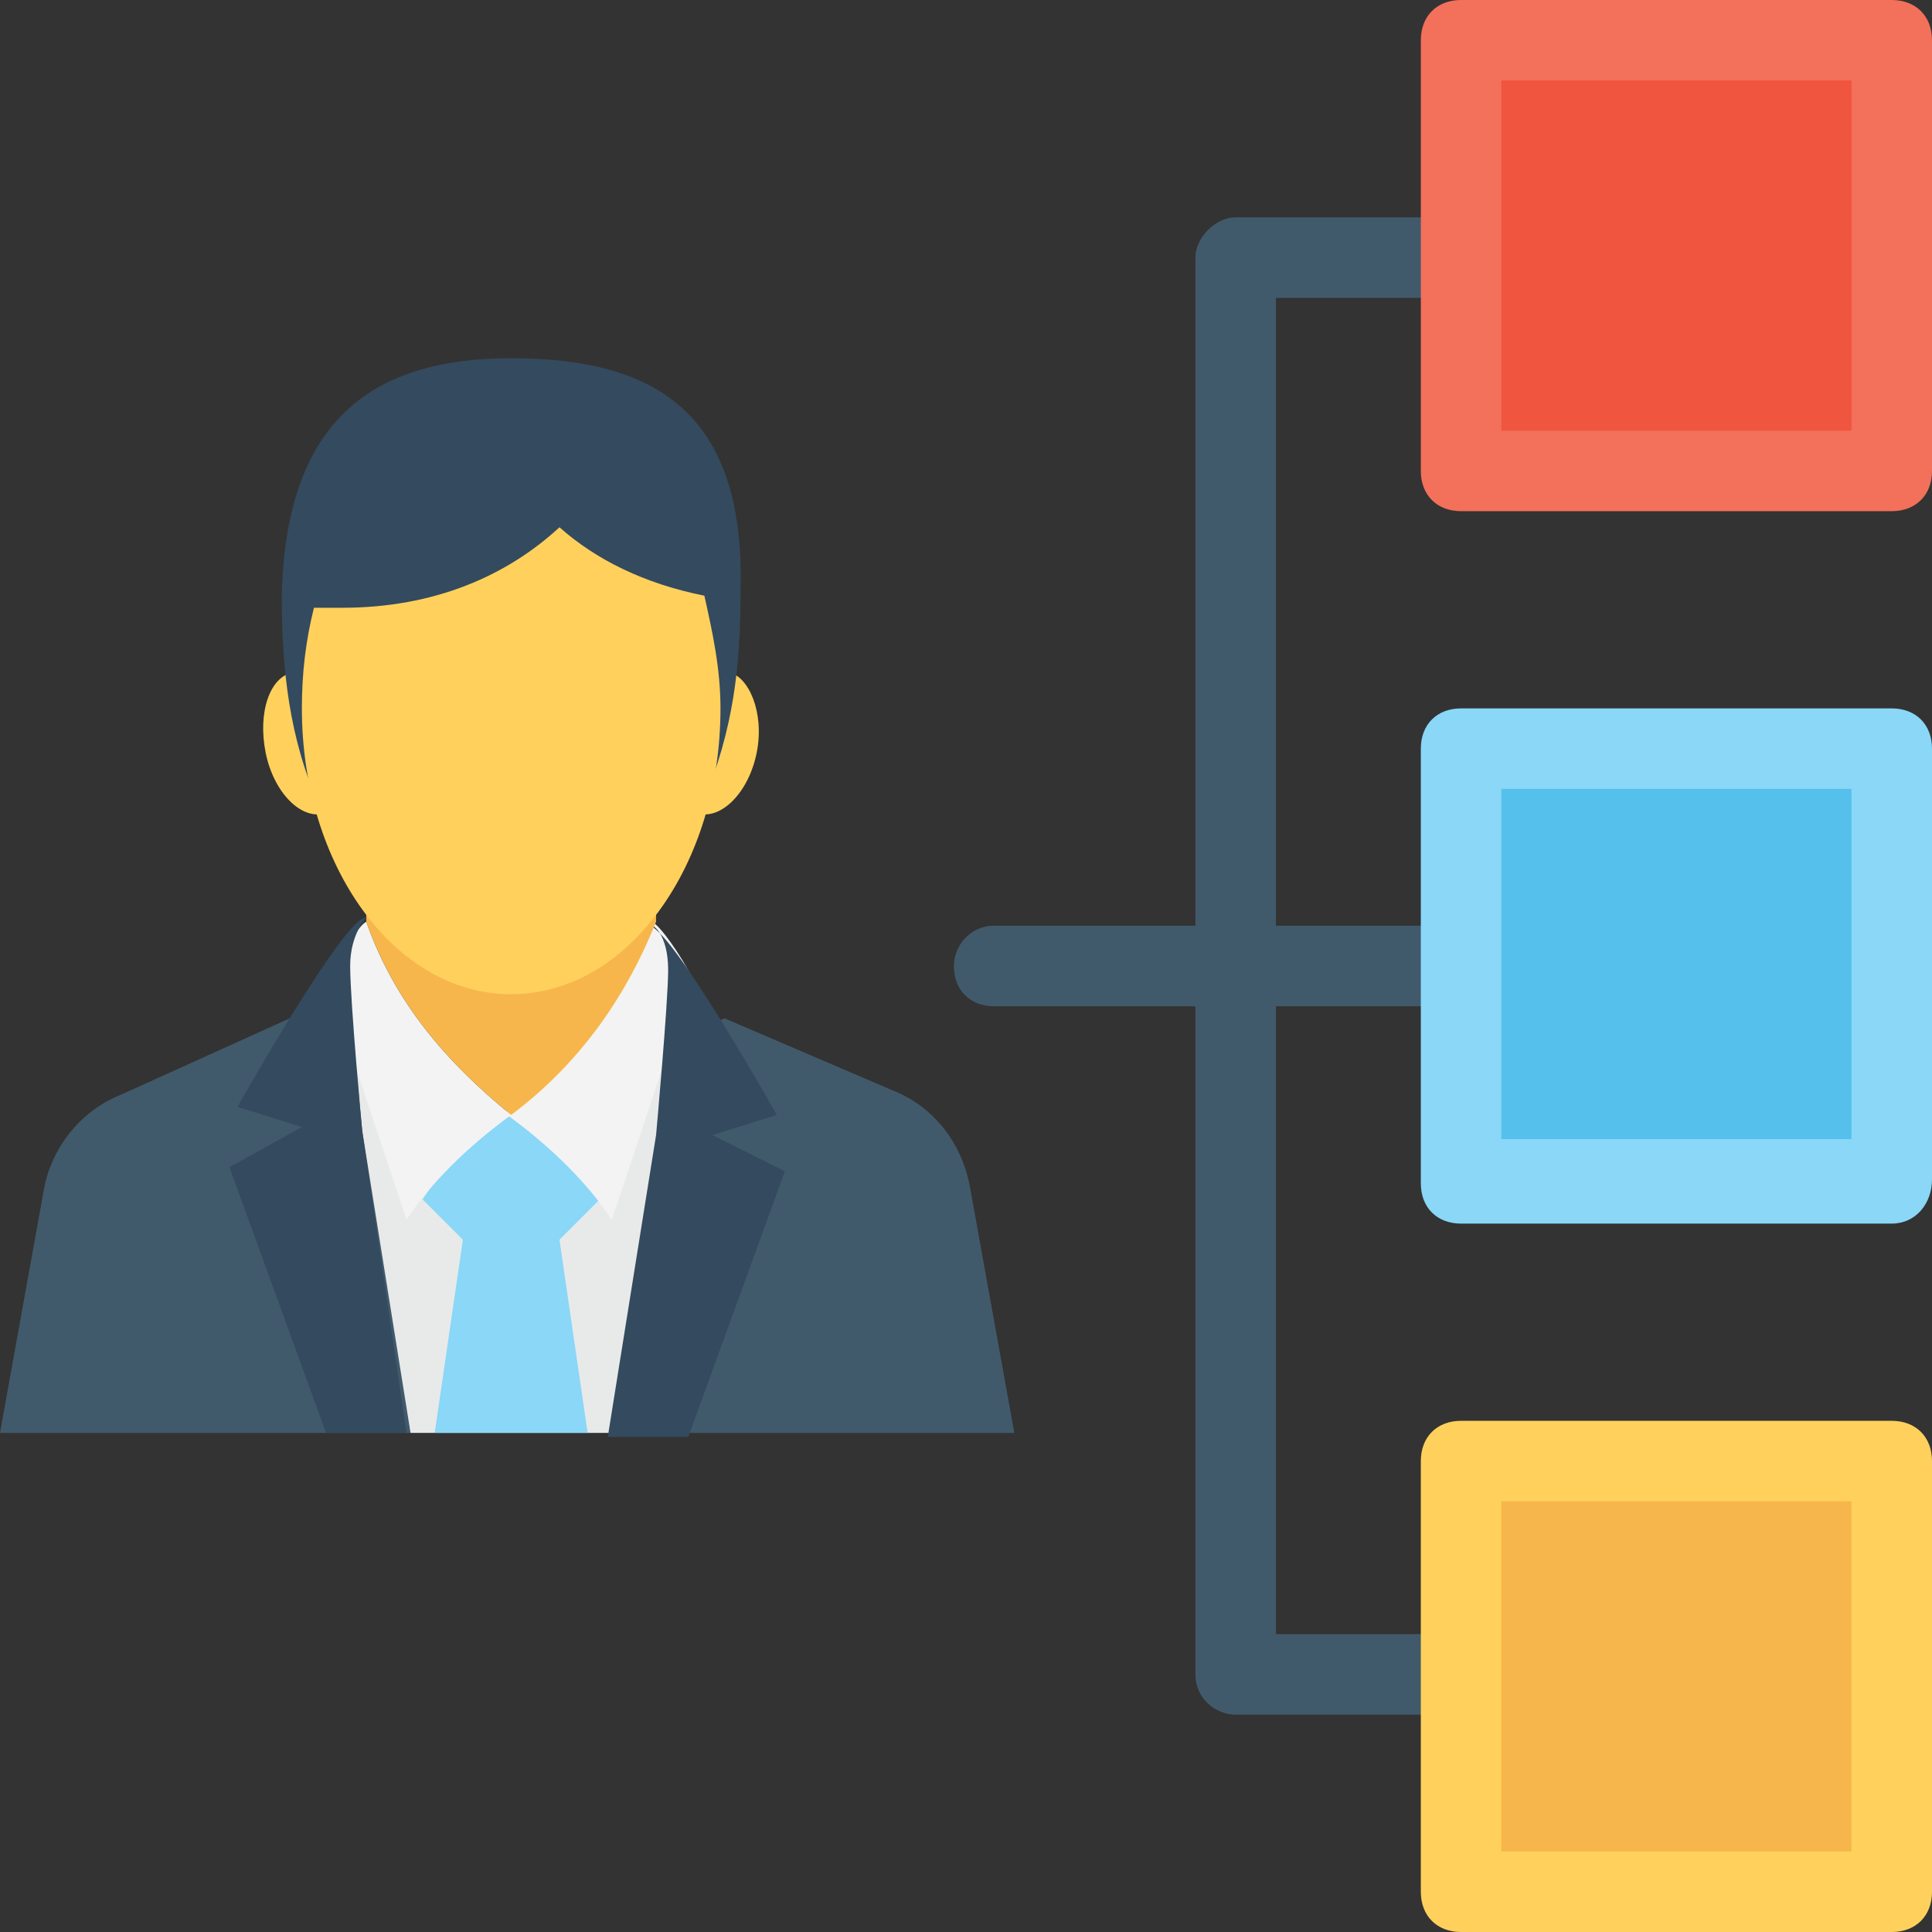 <svg xmlns="http://www.w3.org/2000/svg" xmlns:xlink="http://www.w3.org/1999/xlink" id="Capa_1" x="0px" y="0px" viewBox="0 0 512 512" style="enable-background:new 0 0 512 512;" xml:space="preserve">
<rect x="0" y="0" width="512" height="512" fill="#333333" stroke="none"/>
<g>
	<path style="fill:#415A6B;" d="M338.133,78.933v166.4h48v21.333h-48v166.4h48V454.4h-58.667c-5.333,0-10.667-4.267-10.667-10.667   V266.667h-53.333c-6.4,0-10.667-4.267-10.667-10.667c0-5.333,4.267-10.667,10.667-10.667H316.8V68.267   c0-5.333,5.333-10.667,10.667-10.667h58.667v21.333H338.133z"></path>
	<path style="fill:#415A6B;" d="M76.8,269.867l57.6,24.533l57.6-24.533l44.8,19.2c10.667,4.267,18.133,13.867,20.267,25.6   l11.733,65.067H0l11.733-65.067C13.867,304,21.333,294.4,32,290.133L76.8,269.867z"></path>
</g>
<path style="fill:#E8EAE9;" d="M108.8,379.733h53.333l12.8-80c0,0,1.067-11.733,2.133-22.4l-41.6,18.133l-41.6-18.133  c1.067,11.733,2.133,22.4,2.133,22.4L108.8,379.733z"></path>
<path style="fill:#8AD7F8;" d="M115.2,379.733h40.533l-7.467-51.2l10.667-10.667c0,0-14.933-23.467-23.467-23.467  S112,317.867,112,317.867l10.667,10.667L115.2,379.733z"></path>
<path style="fill:#F3F3F3;" d="M97.067,244.267c7.467,21.333,21.333,37.333,38.4,51.2C123.733,304,114.133,313.6,107.733,323.2  l-21.333-64C90.667,252.8,94.933,245.333,97.067,244.267z"></path>
<path style="fill:#344A5E;" d="M86.4,379.733h21.333l-11.733-80c0,0-3.2-34.133-3.2-43.733c0-8.533,4.267-12.8,4.267-12.8  c-5.333-1.067-34.133,50.133-34.133,50.133L80,298.667l-19.2,10.667L86.4,379.733z"></path>
<path style="fill:#F3F3F3;" d="M172.8,244.267c-7.467,21.333-21.333,37.333-38.4,51.2C146.133,304,155.733,313.6,162.133,323.2  l21.333-64C180.267,252.8,174.933,245.333,172.8,244.267z"></path>
<path style="fill:#344A5E;" d="M177.067,257.067c0,8.533-3.2,43.733-3.2,43.733l-12.8,80H182.4l25.6-70.4l-19.2-9.6l17.067-5.333  c0,0-28.8-51.2-34.133-50.133C172.8,244.267,177.067,247.467,177.067,257.067z"></path>
<path style="fill:#F7B64C;" d="M97.067,201.6v42.667c7.467,21.333,21.333,37.333,38.4,51.2c17.067-12.8,29.867-29.867,38.4-51.2  V201.6L97.067,201.6L97.067,201.6z"></path>
<g>
	<path style="fill:#FFD15C;" d="M200.533,199.467c-2.133,10.667-9.6,18.133-16,16c-6.4-2.133-9.6-11.733-7.467-22.4   c2.133-10.667,9.6-17.067,16-14.933C198.4,179.2,202.667,188.8,200.533,199.467z"></path>
	<path style="fill:#FFD15C;" d="M70.4,199.467c2.133,10.667,9.6,18.133,16,16c6.4-2.133,9.6-11.733,7.467-22.4   c-2.133-10.667-9.6-17.067-16-14.933C71.467,179.2,68.267,188.8,70.4,199.467z"></path>
</g>
<path style="fill:#344A5E;" d="M196.267,155.733c0,17.067-1.067,34.133-8.533,53.333L83.2,210.133  C75.733,192,74.667,172.8,74.667,157.867c1.067-48,25.6-62.933,60.8-62.933C171.733,94.933,197.333,107.733,196.267,155.733z"></path>
<path style="fill:#FFD15C;" d="M148.267,139.733c-13.867,12.8-33.067,21.333-57.6,21.333c-2.133,0-5.333,0-7.467,0  c-2.133,8.533-3.2,17.067-3.2,26.667c0,41.6,24.533,75.733,55.467,75.733s55.467-34.133,55.467-75.733  c0-10.667-2.133-20.267-4.267-29.867C170.667,154.667,157.867,148.267,148.267,139.733z"></path>
<path style="fill:#F3705A;" d="M501.333,135.467H387.2c-6.4,0-10.667-4.267-10.667-10.667V10.667C376.533,4.267,380.8,0,387.2,0  h114.133C507.733,0,512,4.267,512,10.667V124.8C512,131.2,507.733,135.467,501.333,135.467z"></path>
<rect x="397.867" y="21.333" style="fill:#F05540;" width="92.8" height="92.8"></rect>
<path style="fill:#FFD15C;" d="M501.333,512H387.2c-6.4,0-10.667-4.267-10.667-10.667V387.2c0-6.4,4.267-10.667,10.667-10.667  h114.133c6.4,0,10.667,4.267,10.667,10.667v114.133C512,507.733,507.733,512,501.333,512z"></path>
<rect x="397.867" y="397.867" style="fill:#F7B64C;" width="92.8" height="92.8"></rect>
<path style="fill:#8AD7F8;" d="M501.333,324.267H387.2c-6.4,0-10.667-4.267-10.667-10.667V198.4c0-6.4,4.267-10.667,10.667-10.667  h114.133c6.4,0,10.667,4.267,10.667,10.667v114.133C512,318.933,507.733,324.267,501.333,324.267z"></path>
<rect x="397.867" y="209.067" style="fill:#55C0EB;" width="92.8" height="92.8"></rect>
<g>
</g>
<g>
</g>
<g>
</g>
<g>
</g>
<g>
</g>
<g>
</g>
<g>
</g>
<g>
</g>
<g>
</g>
<g>
</g>
<g>
</g>
<g>
</g>
<g>
</g>
<g>
</g>
<g>
</g>
</svg>